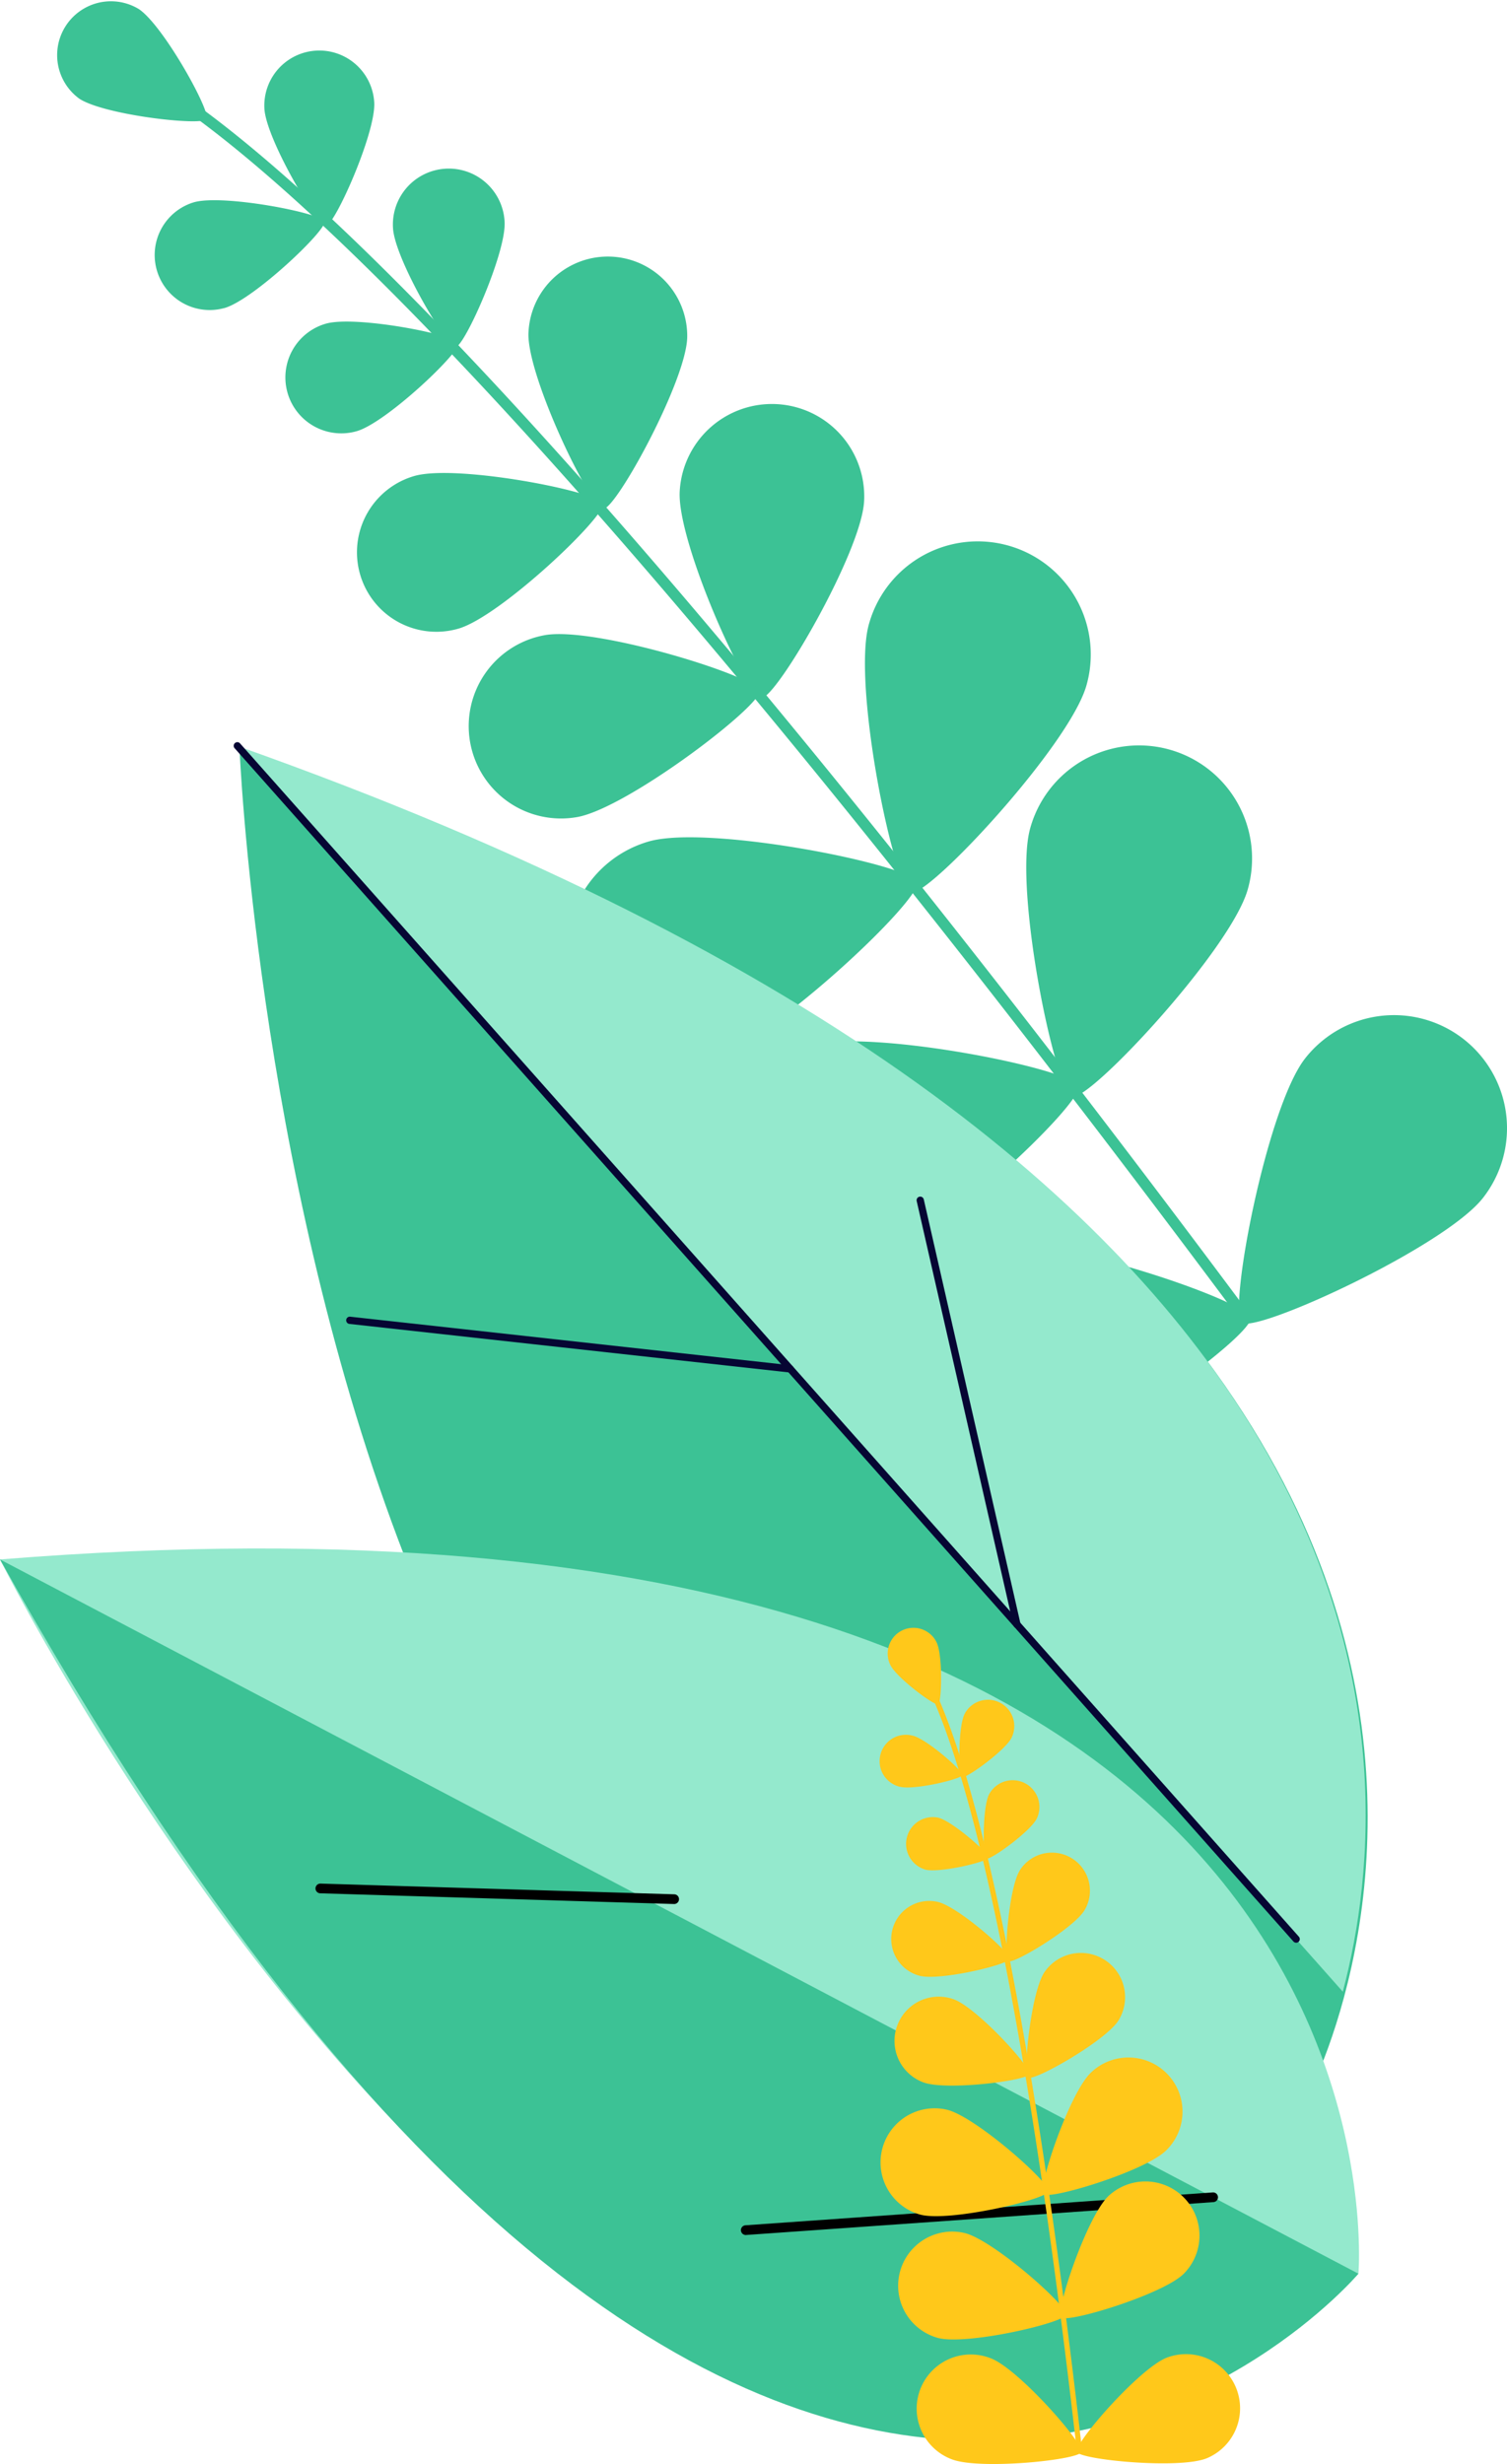 <svg id="Group_1273" data-name="Group 1273" xmlns="http://www.w3.org/2000/svg" width="156.826" height="256.256" viewBox="0 0 156.826 256.256">
  <path id="Path_15655" data-name="Path 15655" d="M212.784,788.333a.557.557,0,0,0,.1-.059.569.569,0,0,0,.116-.8c-49.116-65.929-88.327-110.827-110.411-126.426-.49-.347-.844-.6-.995-.734a.57.57,0,1,0-.768.842,13.443,13.443,0,0,0,1.106.823c21.988,15.532,61.108,60.342,110.154,126.176a.57.57,0,0,0,.7.176" transform="translate(-82.859 -650.67)" fill="#3cc295"/>
  <path id="Path_15656" data-name="Path 15656" d="M48.252,627.112c2.569,1.718,12.779,2.876,13.269,2.143s-4.48-9.727-7.048-11.445a5.6,5.6,0,0,0-6.221,9.3" transform="translate(-40.023 -616.865)" fill="#3cc295"/>
  <path id="Path_15657" data-name="Path 15657" d="M144.991,646.876c.178,3.156,5.52,12.211,6.42,12.16s5.188-9.65,5.01-12.806a5.724,5.724,0,1,0-11.43.646" transform="translate(-117.476 -635.573)" fill="#3cc295"/>
  <path id="Path_15658" data-name="Path 15658" d="M100.043,723.013c3.035-.884,10.655-8.127,10.4-8.994s-10.57-2.882-13.606-2a5.724,5.724,0,0,0,3.2,10.991" transform="translate(-76.674 -690.978)" fill="#3cc295"/>
  <path id="Path_15659" data-name="Path 15659" d="M342.029,817.528c-.273,5.3,7,21.376,8.514,21.454s10.4-15.164,10.677-20.464a9.608,9.608,0,1,0-19.191-.99" transform="translate(-271.296 -766.399)" fill="#3cc295"/>
  <path id="Path_15660" data-name="Path 15660" d="M253.237,936.536c5.225-.927,19.25-11.635,18.986-13.127s-17.118-6.721-22.343-5.794a9.608,9.608,0,0,0,3.357,18.921" transform="translate(-193.174 -851.561)" fill="#3cc295"/>
  <path id="Path_15661" data-name="Path 15661" d="M430.35,882.317c-1.754,6.252,2.6,27.4,4.385,27.9s16.5-15.3,18.258-21.552a11.758,11.758,0,1,0-22.642-6.351" transform="translate(-339.931 -817.389)" fill="#3cc295"/>
  <path id="Path_15662" data-name="Path 15662" d="M303.56,1036.9c6.243-1.786,21.967-16.587,21.458-18.369s-21.682-6.026-27.926-4.24a11.758,11.758,0,0,0,6.468,22.609" transform="translate(-229.564 -926.783)" fill="#3cc295"/>
  <path id="Path_15663" data-name="Path 15663" d="M506.88,979.055c-1.754,6.252,2.6,27.4,4.385,27.9s16.5-15.3,18.257-21.552a11.758,11.758,0,1,0-22.642-6.351" transform="translate(-399.674 -892.907)" fill="#3cc295"/>
  <path id="Path_15664" data-name="Path 15664" d="M380.089,1133.64c6.243-1.786,21.967-16.587,21.458-18.368s-21.682-6.027-27.926-4.241a11.758,11.758,0,0,0,6.468,22.609" transform="translate(-289.307 -1002.302)" fill="#3cc295"/>
  <path id="Path_15665" data-name="Path 15665" d="M614.254,1102.691c-4,5.113-8.033,26.327-6.574,27.47s21.087-7.86,25.091-12.973a11.758,11.758,0,1,0-18.516-14.5" transform="translate(-478.445 -992.606)" fill="#3cc295"/>
  <path id="Path_15666" data-name="Path 15666" d="M457.082,1229.648c6.418-.992,23.869-13.71,23.586-15.542s-20.759-8.69-27.177-7.7a11.758,11.758,0,1,0,3.591,23.24" transform="translate(-350.536 -1077.018)" fill="#3cc295"/>
  <path id="Path_15667" data-name="Path 15667" d="M206,703.187c.181,3.207,5.608,12.407,6.523,12.355s5.271-9.8,5.09-13.011a5.816,5.816,0,1,0-11.613.656" transform="translate(-165.101 -679.456)" fill="#3cc295"/>
  <path id="Path_15668" data-name="Path 15668" d="M162.416,780.734c3.084-.9,10.826-8.258,10.569-9.138s-10.74-2.928-13.823-2.03a5.816,5.816,0,0,0,3.254,11.168" transform="translate(-125.274 -735.898)" fill="#3cc295"/>
  <path id="Path_15669" data-name="Path 15669" d="M270.285,746.257c-.117,4.562,6.494,18.221,7.8,18.254s8.606-13.268,8.723-17.83a8.263,8.263,0,0,0-16.52-.424" transform="translate(-215.293 -711.591)" fill="#3cc295"/>
  <path id="Path_15670" data-name="Path 15670" d="M199.507,857.307c4.381-1.277,15.38-11.732,15.015-12.982s-15.257-4.16-19.639-2.883a8.263,8.263,0,1,0,4.624,15.866" transform="translate(-151.784 -791.934)" fill="#3cc295"/>
  <path id="Path_15671" data-name="Path 15671" d="M244.031,1112.656s47.139-84.971-110.812-140.858c0,0,7.083,172.422,110.812,140.858" transform="translate(-108.293 -893.945)" fill="#3cc295"/>
  <path id="Path_15672" data-name="Path 15672" d="M132.283,970.581,247.3,1100.127c6.613-24.975,7.875-86.063-115.02-129.546" transform="translate(-107.562 -892.995)" fill="#94e9cd"/>
  <path id="Path_15673" data-name="Path 15673" d="M241.1,1093.688a.378.378,0,0,1-.283-.127L130.654,969.485a.379.379,0,1,1,.566-.5l110.163,124.076a.379.379,0,0,1-.283.63" transform="translate(-106.216 -891.647)" fill="#060633"/>
  <path id="Path_15674" data-name="Path 15674" d="M230.072,1246.944l-.042,0-45.814-5.049a.379.379,0,1,1,.083-.753l45.814,5.049a.379.379,0,0,1-.041.755" transform="translate(-147.841 -1104.206)" fill="#060633"/>
  <path id="Path_15675" data-name="Path 15675" d="M464.894,1229.083a.379.379,0,0,1-.369-.294l-10.062-44.112a.378.378,0,1,1,.738-.169l10.062,44.113a.379.379,0,0,1-.369.463" transform="translate(-359.067 -1059.767)" fill="#060633"/>
  <path id="Path_15676" data-name="Path 15676" d="M160.947,1426.47s7.444-86.263-141.365-74.284c0,0,68.465,137.681,141.365,74.284" transform="translate(-19.582 -1190.005)" fill="#94e9cd"/>
  <path id="Path_15677" data-name="Path 15677" d="M19.583,1356.248l141.365,74.284s-60.142,71.065-141.365-74.284" transform="translate(-19.583 -1194.068)" fill="#3cc295"/>
  <path id="Path_15678" data-name="Path 15678" d="M169.616,1510.937a.547.547,0,0,0,.065.006l36.833,1.116a.505.505,0,0,0,.031-1.01l-36.833-1.115a.505.505,0,0,0-.1,1" transform="translate(-136.374 -1314.042)"/>
  <path id="Path_15679" data-name="Path 15679" d="M371.48,1660.806a.473.473,0,0,0,.115,0l48.645-3.42a.5.5,0,1,0-.072-1.007l-48.645,3.419a.505.505,0,0,0-.044,1" transform="translate(-293.96 -1428.369)"/>
  <path id="Path_15746" data-name="Path 15746" d="M475.745,1495.793a.245.245,0,0,0,.055,0,.273.273,0,0,0,.24-.3c-4.441-39.111-9.849-67.135-15.229-78.909-.12-.261-.206-.45-.235-.543a.273.273,0,0,0-.521.163,6.47,6.47,0,0,0,.259.607c5.356,11.723,10.749,39.688,15.184,78.743a.272.272,0,0,0,.247.241" transform="translate(-363.429 -1240.594)" fill="#ffc81a"/>
  <path id="Path_15747" data-name="Path 15747" d="M441.031,1392.595c.649,1.329,4.595,4.268,4.974,4.083s.49-5.1-.159-6.433a2.679,2.679,0,1,0-4.815,2.35" transform="translate(-348.375 -1219.433)" fill="#ffc81a"/>
  <path id="Path_15748" data-name="Path 15748" d="M475.286,1424.156c-.687,1.349-.658,6.383-.273,6.578s4.471-2.743,5.158-4.092a2.741,2.741,0,0,0-4.885-2.487" transform="translate(-374.904 -1245.911)" fill="#ffc81a"/>
  <path id="Path_15749" data-name="Path 15749" d="M439.227,1444.82c1.469.365,6.367-.8,6.471-1.215s-3.679-3.739-5.148-4.1a2.741,2.741,0,1,0-1.322,5.319" transform="translate(-345.556 -1258.995)" fill="#ffc81a"/>
  <path id="Path_15750" data-name="Path 15750" d="M508.45,1544.66c-1.39,2.127-2.252,10.532-1.645,10.928s7.958-3.768,9.347-5.9a4.6,4.6,0,0,0-7.7-5.033" transform="translate(-399.781 -1339.525)" fill="#ffc81a"/>
  <path id="Path_15751" data-name="Path 15751" d="M446.972,1572.459c2.385.875,10.768-.177,11.018-.858s-5.464-6.9-7.849-7.78a4.6,4.6,0,1,0-3.169,8.638" transform="translate(-350.87 -1355.89)" fill="#ffc81a"/>
  <path id="Path_15752" data-name="Path 15752" d="M519.252,1594.074c-2.232,2.165-5.525,11.965-4.907,12.6s10.514-2.355,12.746-4.519a5.63,5.63,0,1,0-7.839-8.083" transform="translate(-405.761 -1378.488)" fill="#ffc81a"/>
  <path id="Path_15753" data-name="Path 15753" d="M441.266,1627.477c3.014.765,13.085-1.571,13.3-2.431s-7.52-7.717-10.533-8.482a5.63,5.63,0,0,0-2.77,10.913" transform="translate(-345.456 -1397.148)" fill="#ffc81a"/>
  <path id="Path_15754" data-name="Path 15754" d="M527.614,1652.538c-2.232,2.164-5.525,11.965-4.907,12.6s10.514-2.355,12.746-4.519a5.63,5.63,0,0,0-7.839-8.082" transform="translate(-412.289 -1424.127)" fill="#ffc81a"/>
  <path id="Path_15755" data-name="Path 15755" d="M449.627,1685.94c3.013.765,13.085-1.571,13.3-2.431s-7.52-7.717-10.533-8.482a5.63,5.63,0,0,0-2.77,10.913" transform="translate(-351.983 -1442.788)" fill="#ffc81a"/>
  <path id="Path_15756" data-name="Path 15756" d="M539.745,1733.332c-2.888,1.151-9.666,8.959-9.338,9.783s10.619,1.827,13.507.676a5.63,5.63,0,0,0-4.169-10.459" transform="translate(-418.351 -1488.126)" fill="#ffc81a"/>
  <path id="Path_15757" data-name="Path 15757" d="M458.368,1744.187c2.894,1.136,13.179.077,13.5-.749s-6.5-8.6-9.39-9.732a5.63,5.63,0,1,0-4.113,10.481" transform="translate(-359.331 -1488.427)" fill="#ffc81a"/>
  <path id="Path_15758" data-name="Path 15758" d="M486.85,1462.21c-.7,1.371-.668,6.485-.277,6.684s4.543-2.787,5.241-4.157a2.785,2.785,0,0,0-4.963-2.526" transform="translate(-383.925 -1275.599)" fill="#ffc81a"/>
  <path id="Path_15759" data-name="Path 15759" d="M451.031,1483.785c1.493.371,6.469-.809,6.574-1.235s-3.738-3.8-5.231-4.17a2.785,2.785,0,0,0-1.344,5.4" transform="translate(-354.744 -1289.346)" fill="#ffc81a"/>
  <path id="Path_15760" data-name="Path 15760" d="M498.5,1497.048c-1.147,1.859-1.7,9.1-1.171,9.431s6.757-3.417,7.9-5.276a3.956,3.956,0,0,0-6.733-4.155" transform="translate(-392.382 -1302.517)" fill="#ffc81a"/>
  <path id="Path_15761" data-name="Path 15761" d="M445.271,1525.93c2.12.527,9.19-1.149,9.34-1.755s-5.311-5.4-7.431-5.924a3.956,3.956,0,0,0-1.909,7.678" transform="translate(-349.554 -1320.445)" fill="#ffc81a"/>
</svg>
